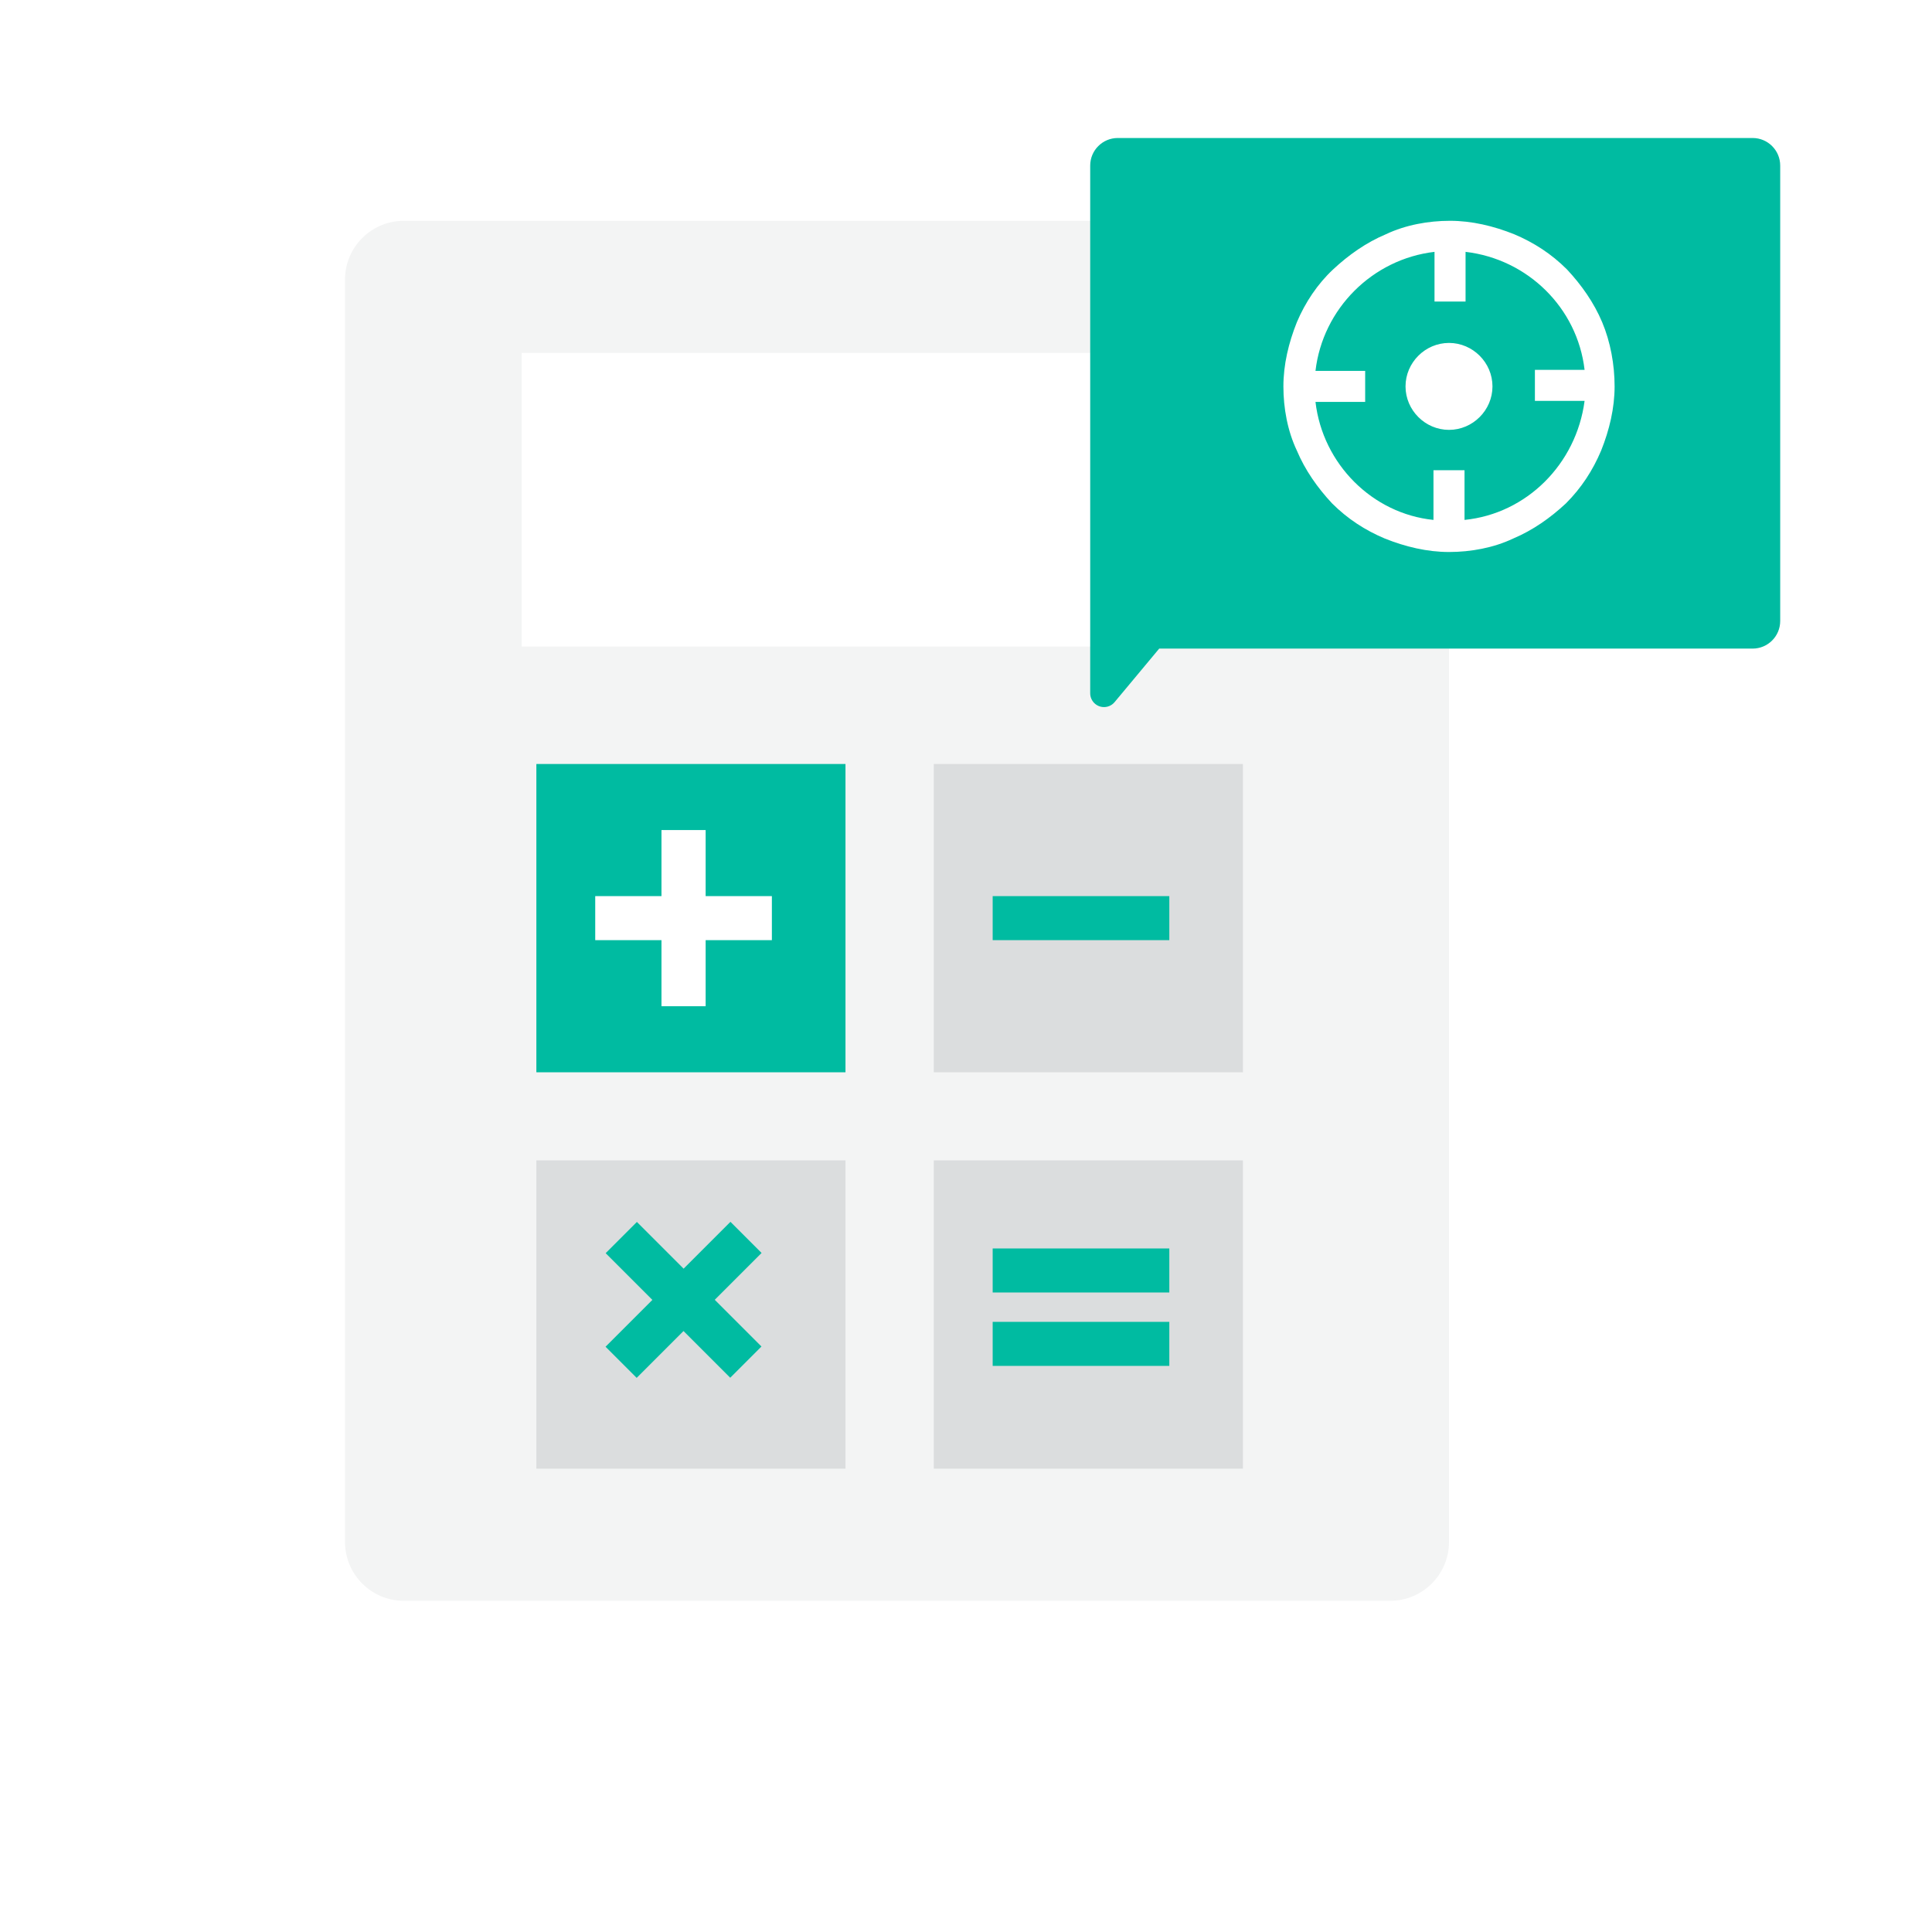<?xml version="1.0" encoding="UTF-8"?>
<svg width="140px" height="140px" viewBox="0 0 140 140" version="1.1" xmlns="http://www.w3.org/2000/svg" xmlns:xlink="http://www.w3.org/1999/xlink">
    <title>精准算法</title>
    <defs>
        <linearGradient x1="11.289%" y1="57.466%" x2="82.644%" y2="45.861%" id="linearGradient-1">
            <stop stop-color="#151718" offset="0%"></stop>
            <stop stop-color="#091E2D" offset="100%"></stop>
        </linearGradient>
        <path d="M1178,3990 L1558,3990 C1559.105,3990 1560,3990.895 1560,3992 L1560,4328 C1560,4329.105 1559.105,4330 1558,4330 L1178,4330 C1176.895,4330 1176,4329.105 1176,4328 L1176,3992 C1176,3990.895 1176.895,3990 1178,3990 Z" id="path-2"></path>
        <filter x="-13.8%" y="-12.9%" width="125.0%" height="128.2%" filterUnits="objectBoundingBox" id="filter-3">
            <feMorphology radius="0.5" operator="dilate" in="SourceAlpha" result="shadowSpreadOuter1"></feMorphology>
            <feOffset dx="-5" dy="4" in="shadowSpreadOuter1" result="shadowOffsetOuter1"></feOffset>
            <feGaussianBlur stdDeviation="15" in="shadowOffsetOuter1" result="shadowBlurOuter1"></feGaussianBlur>
            <feComposite in="shadowBlurOuter1" in2="SourceAlpha" operator="out" result="shadowBlurOuter1"></feComposite>
            <feColorMatrix values="0 0 0 0 0.143   0 0 0 0 0.185   0 0 0 0 0.293  0 0 0 0.06 0" type="matrix" in="shadowBlurOuter1"></feColorMatrix>
        </filter>
    </defs>
    <g id="页面-1" stroke="none" stroke-width="1" fill="none" fill-rule="evenodd">
        <g id="精准营销数据-iMarketing(大于1024)" transform="translate(-1298, -4030)">
            <rect fill="#FFFFFF" x="0" y="0" width="1920" height="5550"></rect>
            <polygon id="矩形" fill="url(#linearGradient-1)" transform="translate(960, 4121.25) scale(-1, 1) translate(-960, -4121.25) " points="0 3761 1920 3675 1920 4481.5 4.26325641e-13 4567.5"></polygon>
            <g id="矩形备份-16">
                <use fill="black" fill-opacity="1" filter="url(#filter-3)" xlink:href="#path-2"></use>
                <use stroke="#F6F8FB" stroke-width="1" fill="#FFFFFF" fill-rule="evenodd" xlink:href="#path-2"></use>
            </g>
            <g id="编组备份" transform="translate(1298, 4030)">
                <g id="编组-77备份-2" transform="translate(25, 10)">
                    <g id="编组-30" transform="translate(0, 6)">
                        <path d="M4.267,0 L75.733,0 C78.09,-7.91635555e-15 80,1.91 80,4.267 L80,95.733 C80,98.09 78.09,100 75.733,100 L4.267,100 C1.91,100 -5.99600819e-16,98.09 0,95.733 L0,4.267 C-1.17675602e-15,1.91 1.91,-4.55312019e-16 4.267,0 Z" id="矩形" fill="#F3F4F4"></path>
                        <rect id="矩形" fill="#FFFFFF" x="12.8" y="9.574" width="52.267" height="21.277"></rect>
                        <rect id="矩形" fill="#00BBA1" x="13.867" y="39.362" width="22.4" height="22.34"></rect>
                        <rect id="矩形备份-24" fill="#DBDDDE" x="13.867" y="68.085" width="22.4" height="22.34"></rect>
                        <rect id="矩形备份-15" fill="#DBDDDE" x="42.667" y="39.362" width="22.4" height="22.34"></rect>
                        <rect id="矩形备份-25" fill="#DBDDDE" x="42.667" y="68.085" width="22.4" height="22.34"></rect>
                        <g id="编组-44" transform="translate(18.133, 44.149)" fill="#FFFFFF">
                            <rect id="矩形" x="0" y="4.787" width="12.8" height="3.191"></rect>
                            <polygon id="矩形" transform="translate(6.4, 6.383) rotate(-90) translate(-6.4, -6.383) " points="0.017 4.783 12.783 4.783 12.783 7.983 0.017 7.983"></polygon>
                        </g>
                        <g id="编组-44备份" transform="translate(24.533, 78.191) rotate(-45) translate(-24.533, -78.191) translate(18.133, 71.809)" fill="#00BBA1">
                            <rect id="矩形" x="0" y="4.787" width="12.8" height="3.191"></rect>
                            <polygon id="矩形" transform="translate(6.4, 6.383) rotate(-90) translate(-6.4, -6.383) " points="0.017 4.783 12.783 4.783 12.783 7.983 0.017 7.983"></polygon>
                        </g>
                        <rect id="矩形备份-29" fill="#00BBA1" x="46.933" y="48.936" width="12.8" height="3.191"></rect>
                        <rect id="矩形备份-31" fill="#00BBA1" x="46.933" y="74.468" width="12.8" height="3.191"></rect>
                        <rect id="矩形备份-32" fill="#00BBA1" x="46.933" y="79.787" width="12.8" height="3.191"></rect>
                    </g>
                    <path d="M56,0 L102,0 C103.105,-2.02906125e-16 104,0.895 104,2 L104,35 C104,36.105 103.105,37 102,37 L59,37 L59,37 L55.768,40.878 C55.415,41.302 54.784,41.36 54.36,41.006 C54.132,40.816 54,40.535 54,40.238 L54,2 C54,0.895 54.895,2.02906125e-16 56,0 Z" id="矩形" fill="#00BBA1"></path>
                    <g id="dingwei" transform="translate(68, 6)" fill="#FFFFFF" fill-rule="nonzero">
                        <path d="M23.1,7.35 C22.5,5.925 21.6,4.65 20.55,3.525 C19.425,2.4 18.15,1.575 16.725,0.975 C15.225,0.375 13.65,0 12.075,0 C10.5,0 8.85,0.3 7.425,0.975 C6,1.575 4.725,2.475 3.6,3.525 C2.475,4.575 1.575,5.925 0.975,7.35 C0.375,8.85 0,10.425 0,12 C0,13.575 0.3,15.225 0.975,16.65 C1.575,18.075 2.475,19.35 3.525,20.475 C4.65,21.6 5.925,22.425 7.35,23.025 C8.85,23.625 10.425,24 12,24 C13.575,24 15.225,23.7 16.65,23.025 C18.075,22.425 19.35,21.525 20.475,20.475 C21.6,19.35 22.425,18.075 23.025,16.65 C23.625,15.15 24,13.575 24,12 C24,10.425 23.7,8.775 23.1,7.35 Z M13.125,21.675 L13.125,18.075 L10.875,18.075 L10.875,21.675 C6.45,21.225 2.85,17.625 2.325,13.125 L5.925,13.125 L5.925,10.875 L2.325,10.875 C2.85,6.375 6.45,2.775 10.95,2.25 L10.95,5.85 L13.2,5.85 L13.2,2.25 C17.7,2.775 21.3,6.3 21.825,10.8 L18.225,10.8 L18.225,13.05 L21.825,13.05 C21.225,17.625 17.625,21.225 13.125,21.675 Z M8.85,12 C8.85,13.725 10.275,15.15 12,15.15 C13.725,15.15 15.15,13.725 15.15,12 C15.15,10.275 13.725,8.85 12,8.85 C10.275,8.85 8.85,10.275 8.85,12 Z" id="形状"></path>
                    </g>
                </g>
            </g>
        </g>
    </g>
</svg>